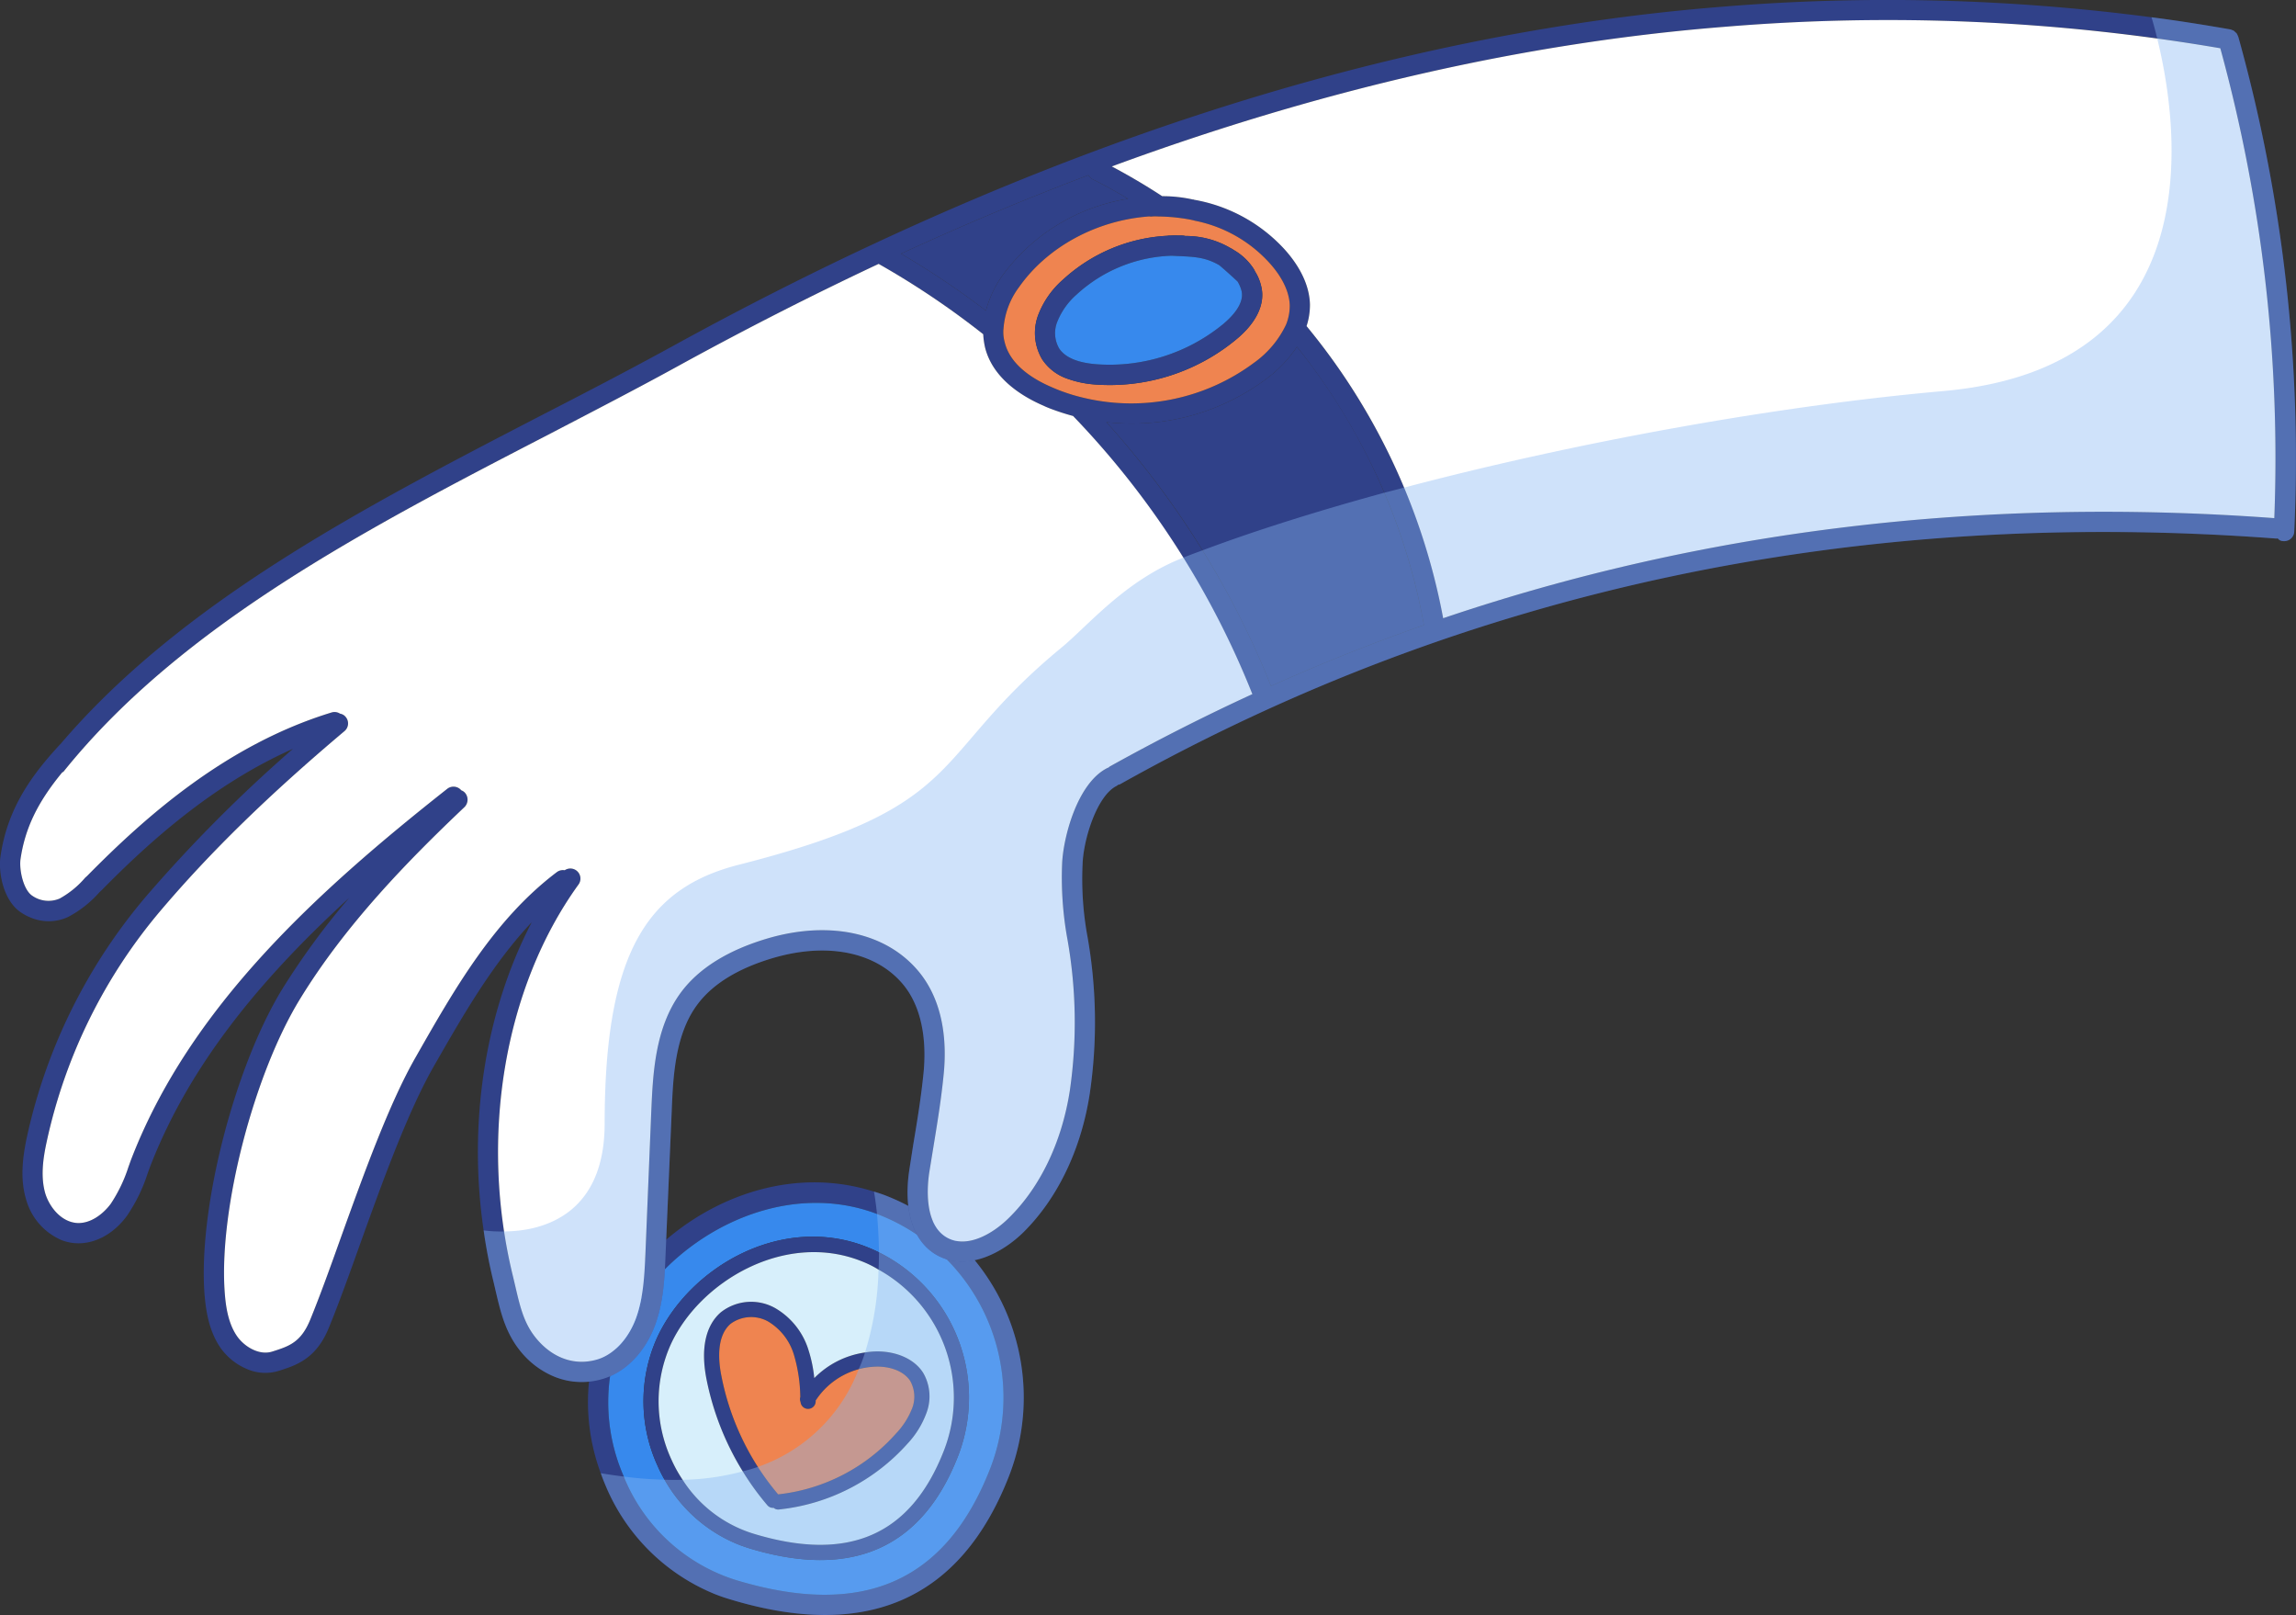 <svg xmlns="http://www.w3.org/2000/svg" width="404.932" height="284.746" viewBox="0 0 404.932 284.746"><rect x="0" y="0" width="404.932" height="284.746" fill="#333333" stroke="none"/><g transform="translate(-927.295 -106.805)"><g transform="translate(1030.998 315.27)"><g transform="translate(0 0)"><path d="M1066.89,305.934c-1.464-2.338-4.48-3.75-8-3.785a13.5,13.5,0,0,0-2.261.189,15.639,15.639,0,0,0-8.947,4.519,23.913,23.913,0,0,0-1-4.884,12.944,12.944,0,0,0-5.842-7.429,8.643,8.643,0,0,0-9.646.713c-2.677,2.33-3.577,6.391-2.528,11.753a49.062,49.062,0,0,0,6.4,16.287,47.706,47.706,0,0,0,4.365,6.008,1.382,1.382,0,0,0,.547.368,1.5,1.5,0,0,0,.551.063,1.033,1.033,0,0,0,.306.2,1.357,1.357,0,0,0,.619.089,35.289,35.289,0,0,0,22.653-11.588,15.943,15.943,0,0,0,3.411-5.575A8.244,8.244,0,0,0,1066.89,305.934Zm-4.806,10.708a32.494,32.494,0,0,1-20.775,10.712,46.713,46.713,0,0,1-3.554-4.846,45.011,45.011,0,0,1-6.442-15.994c-.613-3.042-.81-7.149,1.617-9.23a6.132,6.132,0,0,1,6.641-.395,10.246,10.246,0,0,1,4.55,5.928,27.261,27.261,0,0,1,1.1,7.379,1.24,1.24,0,0,0,.046.862,1.323,1.323,0,0,0,1.363,1.224,1.341,1.341,0,0,0,1.305-1.37.13.13,0,0,1,0-.112,13.154,13.154,0,0,1,7.572-5.518,11.431,11.431,0,0,1,3.362-.45c2.6.021,4.76.982,5.754,2.56a5.705,5.705,0,0,1,.359,4.67A13.745,13.745,0,0,1,1062.084,316.641Z" transform="translate(-1007.777 -272.342)" fill="#304189"></path><path d="M1064.209,278.655c-.733-.287-1.444-.526-2.17-.734-19.405-6.215-39.824,6.133-47.251,22.263a36.076,36.076,0,0,0-.935,27.384c.326.934.7,1.848,1.1,2.773a35.322,35.322,0,0,0,19.165,18.6c.8.312,1.577.578,2.4.825,24.2,7.4,40.793.118,49.315-21.648A38.21,38.21,0,0,0,1064.209,278.655Zm-26.662,67.708a31.54,31.54,0,0,1-19.336-17.473,7.83,7.83,0,0,1-.29-.728,32.583,32.583,0,0,1,.118-26.475c6.84-14.825,26.718-26.579,44.535-19.833l.332.13a34.624,34.624,0,0,1,19.6,44.829C1074.678,346.814,1059.977,353.187,1037.547,346.363Z" transform="translate(-1011.604 -276.282)" fill="#304189"></path><path d="M1062.239,281.306l-.332-.13c-17.817-6.746-37.695,5.009-44.535,19.833a32.583,32.583,0,0,0-.118,26.475,7.83,7.83,0,0,0,.29.728,31.54,31.54,0,0,0,19.336,17.473c22.43,6.824,37.131.451,44.962-19.55A34.624,34.624,0,0,0,1062.239,281.306Zm-22.911,58.813c-.613-.2-1.224-.4-1.79-.625a26.133,26.133,0,0,1-13.093-11.459,24.484,24.484,0,0,1-1.233-2.439,27.3,27.3,0,0,1-.119-22.539c5.736-12.492,21.954-21.958,36.931-16.094.765.3,1.518.633,2.224.986a28.576,28.576,0,0,1,13.935,35.97C1069.812,340.195,1057.4,345.622,1039.328,340.12Z" transform="translate(-1010.936 -275.605)" fill="#3789ed"></path><path d="M1061.086,286.835c-.706-.353-1.458-.686-2.224-.987-14.977-5.864-31.2,3.6-36.931,16.094a27.3,27.3,0,0,0,.119,22.539,24.483,24.483,0,0,0,1.233,2.439,26.132,26.132,0,0,0,13.093,11.459c.566.221,1.177.423,1.79.625,18.073,5.5,30.484.075,36.856-16.2A28.576,28.576,0,0,0,1061.086,286.835Zm-22.143,49.6a22.806,22.806,0,0,1-12.48-9.492,23.718,23.718,0,0,1-1.978-3.577,24.473,24.473,0,0,1-.109-20.308c5.122-11.122,20.13-19.946,33.509-14.708a18.619,18.619,0,0,1,3.124,1.529,25.8,25.8,0,0,1,11.517,31.953C1066.676,336.772,1055.679,341.524,1038.943,336.431Z" transform="translate(-1009.774 -274.491)" fill="#304189"></path><path d="M1060.51,289.365a18.616,18.616,0,0,0-3.124-1.529c-13.379-5.239-28.387,3.586-33.509,14.708a24.474,24.474,0,0,0,.109,20.308,23.73,23.73,0,0,0,1.978,3.577,22.806,22.806,0,0,0,12.48,9.492c16.736,5.094,27.733.341,33.583-14.6A25.8,25.8,0,0,0,1060.51,289.365Zm-17.556,42.3a1.357,1.357,0,0,1-.619-.089,1.034,1.034,0,0,1-.306-.2,1.5,1.5,0,0,1-.551-.063,1.382,1.382,0,0,1-.547-.368,47.706,47.706,0,0,1-4.365-6.008,49.059,49.059,0,0,1-6.4-16.287c-1.049-5.362-.15-9.423,2.528-11.753a8.642,8.642,0,0,1,9.646-.713,12.944,12.944,0,0,1,5.842,7.429,23.9,23.9,0,0,1,1,4.884,15.639,15.639,0,0,1,8.947-4.519,13.5,13.5,0,0,1,2.261-.189c3.519.034,6.535,1.447,8,3.785a8.244,8.244,0,0,1,.629,6.924,15.941,15.941,0,0,1-3.411,5.575A35.289,35.289,0,0,1,1042.953,331.66Z" transform="translate(-1009.275 -273.981)" fill="#d7effb"></path><path d="M1064.49,311.557a13.741,13.741,0,0,1-2.906,4.581,32.493,32.493,0,0,1-20.775,10.712,45.879,45.879,0,0,1-10-20.841c-.613-3.042-.809-7.149,1.617-9.23a6.132,6.132,0,0,1,6.641-.395,10.245,10.245,0,0,1,4.55,5.928,27.266,27.266,0,0,1,1.1,7.379,1.24,1.24,0,0,0,.046.862,1.323,1.323,0,0,0,1.363,1.224,1.341,1.341,0,0,0,1.305-1.37.13.13,0,0,1,.005-.112,13.137,13.137,0,0,1,10.934-5.968c2.6.021,4.76.982,5.754,2.56A5.7,5.7,0,0,1,1064.49,311.557Z" transform="translate(-1007.276 -271.838)" fill="#ef8450"></path></g><path d="M1085.417,327.808c-8.522,21.766-25.114,29.049-49.315,21.648-.824-.247-1.6-.513-2.4-.825a35.323,35.323,0,0,1-19.165-18.6c-.4-.925-.776-1.839-1.1-2.773,1.4.242,2.752.424,4.067.594a65.338,65.338,0,0,0,7.192.551c1.095.046,2.17.044,3.18.017a43.342,43.342,0,0,0,10.6-1.492,26.115,26.115,0,0,0,2.689-.79,29.258,29.258,0,0,0,17.761-17.227,23.144,23.144,0,0,0,1.114-2.942,53.343,53.343,0,0,0,2.381-14.613c.065-1.048.071-2.044.077-3.039-.026-2.582-.189-4.91-.342-6.774-.192-1.764-.395-3.111-.534-3.932.726.208,1.437.448,2.17.734A38.21,38.21,0,0,1,1085.417,327.808Z" transform="translate(-1011.183 -275.976)" fill="#87b8f4" opacity="0.4" style="mix-blend-mode:multiply;isolation:isolate"></path></g><g transform="translate(927.295 106.805)"><path d="M1331.921,200.534a277.212,277.212,0,0,0-9.851-87.186l-.041-.092a.835.835,0,0,0-.1-.231,2.017,2.017,0,0,0-.175-.338.92.92,0,0,0-.227-.2,1.528,1.528,0,0,0-.281-.264,1.248,1.248,0,0,0-.333-.13.744.744,0,0,0-.266-.1c-4.6-.8-9.224-1.539-13.9-2.141a356.651,356.651,0,0,0-75.809-1.854c-59.069,4.7-121.3,24.824-184.923,59.79-7.674,4.21-15.815,8.432-23.7,12.485-31.011,16.071-63.045,32.7-84.425,57.8a.188.188,0,0,0-.118.107c-4.675,5.079-9.178,10.993-10.4,19.689-.391,2.764.515,7.8,3.669,9.843a8.9,8.9,0,0,0,1.72.9,8.168,8.168,0,0,0,6.536-.128,19.318,19.318,0,0,0,5.556-4.388l.355-.321c8.479-8.618,19.728-18.723,33.752-24.938a256.14,256.14,0,0,0-26,26.129,97.713,97.713,0,0,0-20.948,42.426c-.679,3.3-1.241,7.19-.1,10.939a10.992,10.992,0,0,0,6.263,7.135,8.327,8.327,0,0,0,2.44.533c3.294.214,6.679-1.568,9.064-4.819A28.954,28.954,0,0,0,953.3,313.8l.4-1.112c7.073-18.456,20.168-33.864,35.167-47.567A130.282,130.282,0,0,0,977,281.316c-8.308,13.673-14.582,37.931-13.682,52.984.2,3.032.675,6.9,2.789,10.035a10.842,10.842,0,0,0,4.914,3.92,8.028,8.028,0,0,0,5.384.266c3.106-.972,6.662-2.113,8.9-7.645,1.721-4.2,3.568-9.311,5.513-14.769,3.909-10.866,8.359-23.211,12.985-31.3,5.1-8.9,10.334-18.062,17.275-25.4-8.174,15.683-11.3,35.226-8.489,54.326a90.555,90.555,0,0,0,1.76,9.133l.4,1.729c.939,3.975,1.822,7.7,4.928,11.142a15.034,15.034,0,0,0,5.517,3.849,12.838,12.838,0,0,0,8.736.234c3.913-1.269,7.266-4.832,8.944-9.509,1.45-4,1.632-8.19,1.795-12.233l1.084-25.215c.241-6.009.538-13.531,4.468-18.863,2.727-3.729,7.366-6.559,13.763-8.39,9.326-2.645,17.714-.934,22.454,4.607,4.13,4.841,4.108,11.858,3.746,15.63-.445,4.47-1.119,8.543-1.838,12.829l-.659,4.233c-1.148,7.342.659,12.924,4.963,15.262,5.231,2.816,11.373-.422,15.1-4.067,6.068-5.992,10.239-14.683,11.74-24.5a86.739,86.739,0,0,0-.408-27.681,55.839,55.839,0,0,1-.864-12.7c.14-4.474,2.546-12.091,5.952-13.828a1.667,1.667,0,0,0,.317-.223c.092-.039.205-.034.3-.075,61.274-34.351,129.927-48.925,204-43.336.08-.007.127-.027.207-.036a1.516,1.516,0,0,0,.467.376,1.494,1.494,0,0,0,.571.108A1.761,1.761,0,0,0,1331.921,200.534Zm-212.675-62.847a1.857,1.857,0,0,0,.689.693c2.118,1.059,4.231,2.231,6.318,3.471a34.172,34.172,0,0,0-22.128,13.483,19.151,19.151,0,0,0-2.948,6.254,145.808,145.808,0,0,0-14.987-10.051Q1102.827,143.887,1119.246,137.688ZM1107.039,157.4c4.932-7.011,13.586-11.76,22.947-12.433.146.018.258.025.371.031a3.481,3.481,0,0,1,.59-.038c.033.014.385,0,.418.01l.418.011a32.165,32.165,0,0,1,5.427.551c.213.044.424.09.67.148l.1.038a24,24,0,0,1,13.175,7.423c1.586,1.734,3.5,4.481,3.6,7.474a8.856,8.856,0,0,1-.64,3.4l-.014.033a17.422,17.422,0,0,1-5.619,6.7,36.268,36.268,0,0,1-30.485,6.1,31.323,31.323,0,0,1-5.217-1.774c-3.188-1.364-7.249-3.837-8.267-7.8a6.99,6.99,0,0,1-.263-2.368l.013-.033A13.9,13.9,0,0,1,1107.039,157.4Zm15.984,84.559c-.092.039-.131.14-.224.181-.059.053-.172.047-.231.1-5.31,2.68-7.775,12.309-7.953,16.884a60.385,60.385,0,0,0,.961,13.426,83.78,83.78,0,0,1,.4,26.526c-1.394,9.049-5.212,17.035-10.753,22.466-2.827,2.808-7.341,5.417-10.853,3.5-4.272-2.325-3.508-9.473-3.172-11.605l.68-4.186c.711-4.365,1.4-8.473,1.849-13.056.533-5.281.159-12.758-4.581-18.3-5.657-6.629-15.416-8.76-26.12-5.734-7.178,2.063-12.485,5.321-15.7,9.705-4.541,6.206-4.88,14.325-5.17,20.852l-1.037,25.2c-.171,3.77-.362,7.688-1.616,11.189-1.308,3.634-3.8,6.379-6.671,7.33-3.774,1.209-7.586.062-10.49-3.11-2.529-2.755-3.234-5.757-4.124-9.56l-.418-1.776c-.677-2.683-1.194-5.38-1.6-8.072-3.388-22.13,1.4-44.937,13.117-61.152a1.777,1.777,0,0,0-2.427-2.524,1.819,1.819,0,0,0-1.4.336c-11.069,8.37-18.047,20.608-24.942,32.724-4.626,8.091-9.127,20.569-13.1,31.6-1.932,5.423-3.766,10.5-5.448,14.6-1.643,4-3.749,4.674-6.683,5.6-2.325.741-4.957-.866-6.252-2.755-1.631-2.4-2.012-5.546-2.178-8.26-.862-14.463,5.18-37.737,13.18-50.918,8.086-13.3,19.265-24.7,29.152-34.07a1.847,1.847,0,0,0,.042-2.555,1.6,1.6,0,0,0-.614-.394,1.784,1.784,0,0,0-2.464-.274c-22.886,18.062-45.475,38.5-55.829,65.539l-.41,1.145a26.215,26.215,0,0,1-3.118,6.493c-1.3,1.755-3.531,3.53-5.968,3.383-2.8-.212-4.813-2.806-5.554-5.131-.9-3-.4-6.335.225-9.2a93.652,93.652,0,0,1,20.175-40.847c8.687-10.225,18.946-20.256,32.35-31.551a1.769,1.769,0,0,0,.208-2.491,1.6,1.6,0,0,0-1-.583,1.756,1.756,0,0,0-1.449-.221c-18.569,5.664-32.825,18.354-43.141,28.822l-.357.321a16.207,16.207,0,0,1-4.513,3.684,5.007,5.007,0,0,1-4.828-.509c-1.555-1.031-2.3-4.509-2.071-6.377.776-5.415,2.973-10.043,7.354-15.352.106-.074.184-.081.257-.167,20.869-25.951,53.705-42.958,85.469-59.385,7.861-4.1,16.034-8.308,23.721-12.553q17.364-9.495,34.551-17.563a145.619,145.619,0,0,1,18.442,12.4,13.854,13.854,0,0,0,.349,2.439c1.4,5.346,6.388,8.489,10.33,10.186.353.176.753.332,1.118.476a41.99,41.99,0,0,0,4.052,1.317,154.649,154.649,0,0,1,31.621,49.036Q1135.391,235.071,1123.023,241.956Zm28.436-14.2a153.409,153.409,0,0,0-12.089-23.924,158.139,158.139,0,0,0-16.945-22.6,39.616,39.616,0,0,0,28.258-7.667,22.654,22.654,0,0,0,5.348-5.621,113.057,113.057,0,0,1,15.414,25.725,107.741,107.741,0,0,1,6.982,23.345Q1164.753,221.791,1151.46,227.757Zm30.356-11.951a111.2,111.2,0,0,0-6.872-23.034,114.964,114.964,0,0,0-17.219-28.466,11.944,11.944,0,0,0,.6-3.795c-.07-3.251-1.662-6.637-4.533-9.8a28.189,28.189,0,0,0-14.943-8.5c-.279-.071-.571-.108-.963-.186l-.067-.026-.066-.026-.033-.014c-.014.033-.014.033-.047.021a24.714,24.714,0,0,0-5.413-.584c-2.9-1.9-5.867-3.641-8.886-5.245,36.823-13.564,72.907-21.812,107.852-24.6a352.181,352.181,0,0,1,76.514,2.015c3.741.542,7.436,1.107,11.137,1.749a273.211,273.211,0,0,1,9.521,82.835C1276.7,194.342,1227.657,200.283,1181.816,215.805Z" transform="translate(-927.295 -106.805)" fill="#304189"></path><path d="M1115.309,290.371c-1.394,9.049-5.212,17.035-10.753,22.466-2.827,2.808-7.341,5.417-10.853,3.5-4.272-2.325-3.508-9.473-3.172-11.605l.68-4.186c.711-4.365,1.4-8.473,1.849-13.056.533-5.281.159-12.758-4.581-18.3-5.657-6.629-15.416-8.76-26.12-5.734-7.178,2.063-12.485,5.321-15.7,9.705-4.541,6.206-4.88,14.325-5.17,20.852l-1.037,25.2c-.171,3.77-.362,7.688-1.616,11.189-1.308,3.634-3.8,6.379-6.671,7.33-3.774,1.209-7.586.062-10.49-3.11-2.529-2.755-3.234-5.757-4.124-9.56l-.418-1.776c-6.06-24.52-1.629-51.033,11.518-69.223a1.777,1.777,0,0,0-2.427-2.524,1.819,1.819,0,0,0-1.4.336c-11.069,8.37-18.047,20.608-24.942,32.724-4.626,8.091-9.127,20.569-13.1,31.6-1.932,5.423-3.766,10.5-5.448,14.6-1.643,4-3.749,4.674-6.683,5.6-2.325.741-4.957-.866-6.252-2.755-1.631-2.4-2.012-5.546-2.178-8.26-.862-14.463,5.18-37.737,13.18-50.918,8.086-13.3,19.265-24.7,29.152-34.07a1.847,1.847,0,0,0,.042-2.555,1.6,1.6,0,0,0-.614-.394,1.784,1.784,0,0,0-2.464-.274c-22.886,18.062-45.475,38.5-55.829,65.539l-.41,1.145a26.215,26.215,0,0,1-3.118,6.493c-1.3,1.755-3.531,3.53-5.968,3.383-2.8-.212-4.813-2.806-5.554-5.131-.9-3-.4-6.335.225-9.2a93.652,93.652,0,0,1,20.175-40.847c8.687-10.225,18.946-20.256,32.35-31.551a1.769,1.769,0,0,0,.208-2.491,1.6,1.6,0,0,0-1-.583,1.756,1.756,0,0,0-1.449-.221c-18.569,5.664-32.825,18.354-43.141,28.822l-.357.321a16.207,16.207,0,0,1-4.513,3.684,5.007,5.007,0,0,1-4.828-.509c-1.555-1.031-2.3-4.509-2.071-6.377.776-5.415,2.973-10.043,7.354-15.352.106-.074.184-.081.257-.167,20.869-25.951,53.705-42.958,85.469-59.385,7.861-4.1,16.034-8.308,23.721-12.553q17.364-9.495,34.551-17.563a145.619,145.619,0,0,1,18.442,12.4,13.854,13.854,0,0,0,.349,2.439c1.4,5.346,6.388,8.489,10.33,10.186.353.176.753.332,1.118.476a41.99,41.99,0,0,0,4.052,1.317,151.545,151.545,0,0,1,31.621,49.036q-12.781,5.877-25.148,12.762c-.092.039-.131.14-.224.181-.059.053-.172.047-.231.1-5.31,2.68-7.775,12.309-7.953,16.884a60.385,60.385,0,0,0,.961,13.426A83.78,83.78,0,0,1,1115.309,290.371Z" transform="translate(-926.627 -98.102)" fill="#fff"></path><path d="M1096.536,136.076a34.172,34.172,0,0,0-22.128,13.483,19.151,19.151,0,0,0-2.948,6.254,145.811,145.811,0,0,0-14.987-10.051q16.639-7.65,33.057-13.849a1.857,1.857,0,0,0,.689.693C1092.336,133.664,1094.45,134.836,1096.536,136.076Z" transform="translate(-897.578 -101.029)" fill="#304189"></path><path d="M1121.665,153.476c-.1-2.993-2.015-5.739-3.6-7.474a24,24,0,0,0-13.175-7.423l-.1-.038c-.246-.058-.458-.1-.67-.148a32.165,32.165,0,0,0-5.427-.551l-.418-.011c-.033-.012-.385,0-.418-.01a3.481,3.481,0,0,0-.59.038c-.113-.006-.225-.012-.371-.031-9.361.673-18.014,5.422-22.947,12.433a13.9,13.9,0,0,0-2.773,7.474l-.013.033a6.99,6.99,0,0,0,.263,2.368c1.018,3.968,5.079,6.441,8.267,7.8a31.323,31.323,0,0,0,5.217,1.774,36.268,36.268,0,0,0,30.485-6.1,17.422,17.422,0,0,0,5.619-6.7l.014-.033A8.856,8.856,0,0,0,1121.665,153.476Zm-9.48,6.076a34.978,34.978,0,0,1-25.01,7.9,18.3,18.3,0,0,1-4.846-1.053,8.664,8.664,0,0,1-4.3-3.333,9.06,9.06,0,0,1-.663-8.012,15.763,15.763,0,0,1,4.3-6.072,29.453,29.453,0,0,1,18.46-7.742.822.822,0,0,1,.205-.034c.193,0,.385,0,.545-.017l.272-.009c.577,0,1.108.012,1.606.015a3.248,3.248,0,0,1,.5.082,15.523,15.523,0,0,1,7.894,2.094l.033.012c.353.177.712.433,1.086.656a10.365,10.365,0,0,1,3.11,3.137.035.035,0,0,0,.02.047.641.641,0,0,0,.114.2l-.012.033a8.313,8.313,0,0,1,1.148,2.753C1117.375,153.256,1115.8,156.591,1112.185,159.552Z" transform="translate(-894.202 -99.67)" fill="#ef8450"></path><path d="M1141.933,205.578q-13.674,4.779-26.967,10.744a156.24,156.24,0,0,0-29.034-46.526,39.616,39.616,0,0,0,28.258-7.667,22.654,22.654,0,0,0,5.348-5.621A109.588,109.588,0,0,1,1141.933,205.578Z" transform="translate(-890.801 -95.371)" fill="#304189"></path><path d="M1291.728,197.491c-51.7-3.816-100.742,2.126-146.583,17.647a113.589,113.589,0,0,0-24.092-51.5,11.941,11.941,0,0,0,.6-3.795c-.07-3.251-1.662-6.637-4.533-9.8a28.19,28.19,0,0,0-14.943-8.5c-.279-.071-.571-.108-.963-.186l-.066-.026-.066-.026-.033-.014c-.013.033-.013.033-.047.021a24.714,24.714,0,0,0-5.413-.584c-2.9-1.9-5.867-3.641-8.886-5.245,36.823-13.564,72.907-21.812,107.852-24.6a348.083,348.083,0,0,1,87.65,3.764A273.215,273.215,0,0,1,1291.728,197.491Z" transform="translate(-890.623 -106.138)" fill="#fff"></path><path d="M1115.6,149.579a8.313,8.313,0,0,0-1.148-2.753l.012-.033a.641.641,0,0,1-.114-.2.035.035,0,0,1-.02-.047,10.365,10.365,0,0,0-3.11-3.137c-.374-.223-.733-.478-1.086-.656l-.033-.012a15.523,15.523,0,0,0-7.894-2.094,3.248,3.248,0,0,0-.5-.082c-.5,0-1.029-.018-1.606-.015l-.272.009c-.16.015-.352.016-.545.017a.822.822,0,0,0-.205.034,29.453,29.453,0,0,0-18.46,7.742,15.763,15.763,0,0,0-4.3,6.072,9.06,9.06,0,0,0,.663,8.012,8.664,8.664,0,0,0,4.3,3.333,18.3,18.3,0,0,0,4.846,1.053,34.978,34.978,0,0,0,25.01-7.9C1114.754,155.963,1116.329,152.627,1115.6,149.579Zm-6.735,6.613a31.572,31.572,0,0,1-22.454,7.062c-3.234-.269-5.4-1.2-6.444-2.754a5.4,5.4,0,0,1-.3-4.837,12.624,12.624,0,0,1,3.378-4.7,25.919,25.919,0,0,1,16.761-6.833l.9.047c3.094.137,5.025.2,7.5,1.631,1.095.927,2.144,1.876,3.213,2.87a6,6,0,0,1,.7,1.654C1112.672,152.653,1110.3,154.988,1108.868,156.192Z" transform="translate(-893.156 -99.041)" fill="#304189"></path><path d="M1108.2,155.523a31.572,31.572,0,0,1-22.454,7.062c-3.234-.269-5.4-1.2-6.444-2.754a5.4,5.4,0,0,1-.3-4.837,12.625,12.625,0,0,1,3.378-4.7,25.919,25.919,0,0,1,16.761-6.833l.9.047c3.094.137,5.025.2,7.5,1.631,1.095.927,2.144,1.876,3.213,2.87a6.005,6.005,0,0,1,.7,1.654C1112.007,151.985,1109.635,154.319,1108.2,155.523Z" transform="translate(-892.491 -98.373)" fill="#3789ed"></path><path d="M1314.083,201.646a1.494,1.494,0,0,1-.571-.108,1.516,1.516,0,0,1-.467-.376c-.08.009-.127.028-.207.036-74.077-5.589-142.731,8.984-204,43.336-.092.041-.205.036-.3.075a1.667,1.667,0,0,1-.317.223c-3.406,1.737-5.812,9.354-5.952,13.828a55.839,55.839,0,0,0,.864,12.7,86.739,86.739,0,0,1,.408,27.681c-1.5,9.815-5.672,18.506-11.74,24.5-3.731,3.645-9.872,6.882-15.1,4.067-4.3-2.338-6.111-7.92-4.963-15.262l.659-4.233c.718-4.287,1.392-8.359,1.838-12.829.363-3.773.385-10.789-3.746-15.63-4.741-5.54-13.128-7.251-22.454-4.607-6.4,1.832-11.036,4.661-13.763,8.39-3.93,5.332-4.226,12.854-4.468,18.863l-1.084,25.215c-.162,4.043-.344,8.233-1.795,12.233-1.678,4.678-5.031,8.24-8.944,9.509a12.838,12.838,0,0,1-8.736-.234,15.034,15.034,0,0,1-5.517-3.849c-3.106-3.442-3.989-7.166-4.928-11.142l-.4-1.729a90.555,90.555,0,0,1-1.76-9.133,22.7,22.7,0,0,0,3.613.187c7.619-.049,17.719-3.552,17.727-19.007.017-30.324,7.6-41.567,23.707-45.659,40.875-10.388,33.216-18.789,56.785-38.206,4.87-4.011,11.275-11.9,21.518-15.908,1.1-.451,2.264-.879,3.429-1.305,9.358-3.514,20.251-6.925,32.075-10.165,1.146-.28,2.3-.594,3.5-.9,29.967-7.918,65.157-14.368,95.136-17.024,47.411-4.238,41.54-46.493,37.661-62.174-.363-1.524-.717-2.776-1-3.729,4.677.6,9.3,1.338,13.9,2.141a.744.744,0,0,1,.266.1,1.248,1.248,0,0,1,.333.13,1.528,1.528,0,0,1,.281.264.92.92,0,0,1,.227.2,2.017,2.017,0,0,1,.175.338.835.835,0,0,1,.1.231l.041.092a277.212,277.212,0,0,1,9.851,87.186A1.761,1.761,0,0,1,1314.083,201.646Z" transform="translate(-911.342 -106.236)" fill="#87b8f4" opacity="0.4" style="mix-blend-mode:multiply;isolation:isolate"></path></g></g></svg>